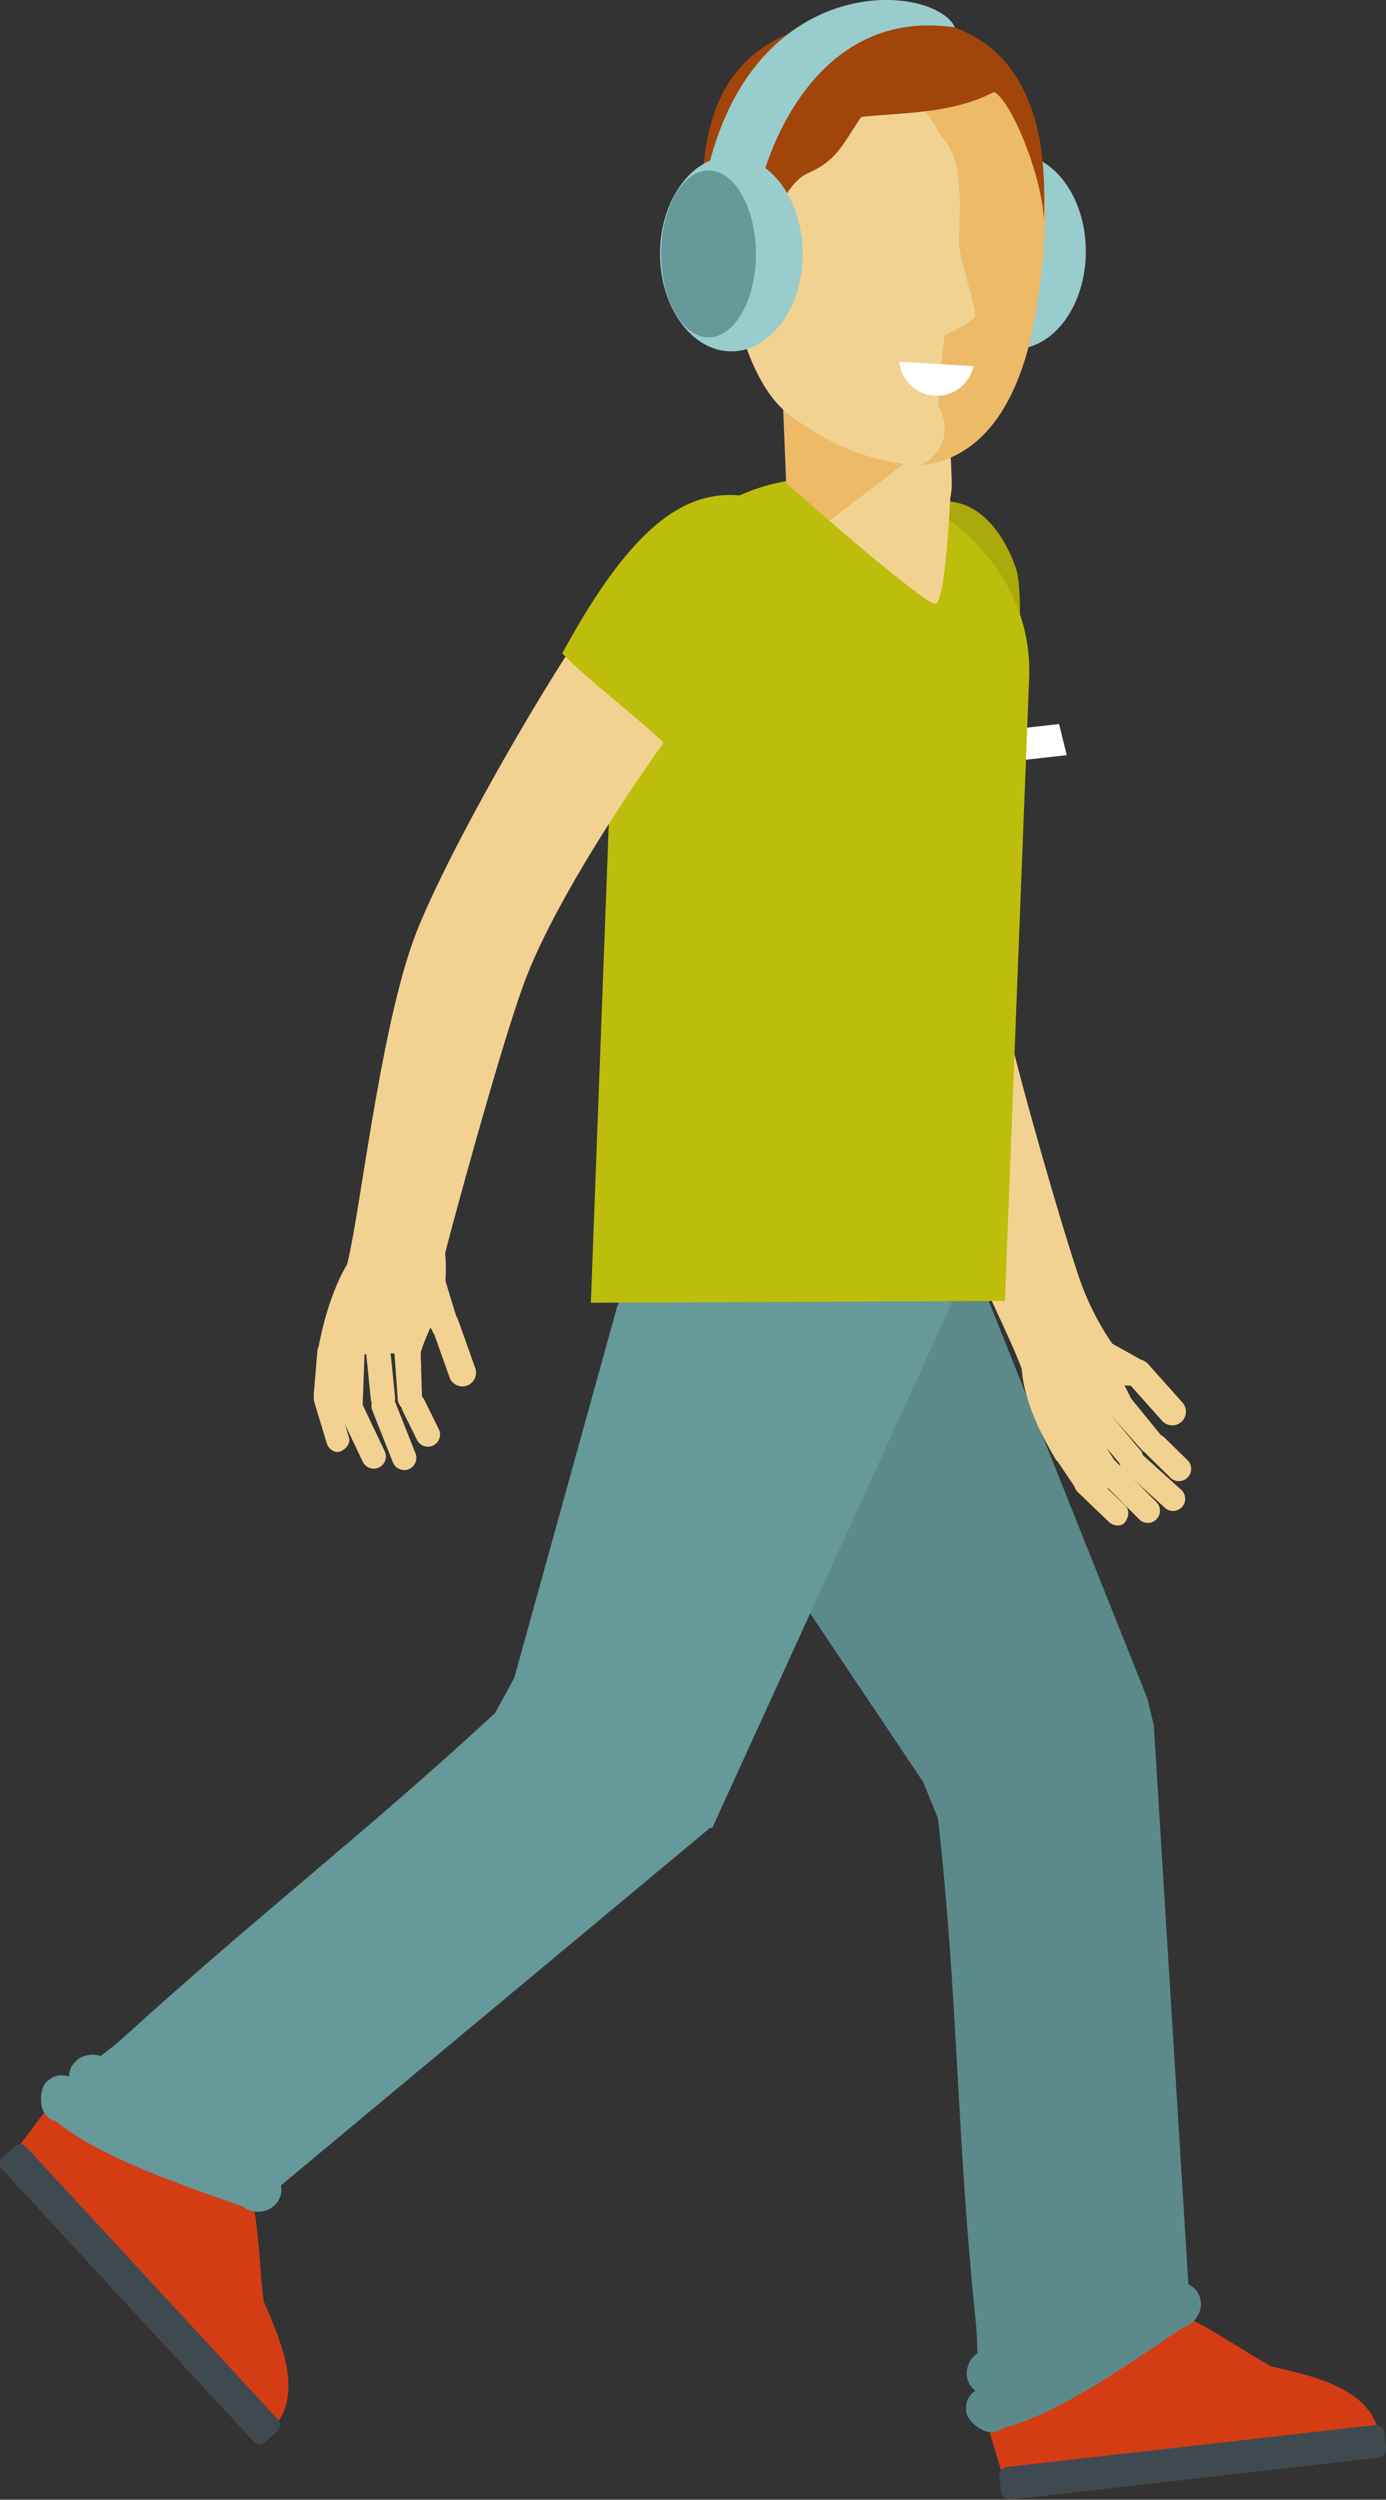 <?xml version="1.0" encoding="UTF-8"?> <svg xmlns="http://www.w3.org/2000/svg" id="_Слой_2" viewBox="0 0 83.39 150.32"><rect x="0" y="0" width="83.39" height="150.32" fill="#333333" stroke="none"/> <defs> <style>.cls-1{fill:#fff;}.cls-1,.cls-2,.cls-3,.cls-4,.cls-5,.cls-6,.cls-7,.cls-8,.cls-9,.cls-10,.cls-11{fill-rule:evenodd;}.cls-2{fill:#9cc;}.cls-3{fill:#f2d291;}.cls-4{fill:#bdbd0b;}.cls-12,.cls-9{fill:#3f4a50;}.cls-5{fill:#edba68;}.cls-6{fill:#699;}.cls-7{fill:#aaaa0a;}.cls-8{fill:#d43c13;}.cls-10{fill:#a1450b;}.cls-11{fill:#5c8a8a;}</style> </defs> <g id="_Слой_1-2"> <g> <g> <path class="cls-2" d="M61.04,20.99c2.36,0,4.29-2.63,4.29-5.87s-1.93-5.87-4.29-5.87-4.29,2.63-4.29,5.87,1.93,5.87,4.29,5.87Z"></path> <path class="cls-6" d="M59.67,20.15c1.57,0,2.85-2.26,2.85-5.02s-1.28-5.02-2.85-5.02-2.85,2.26-2.85,5.02,1.28,5.02,2.85,5.02Z"></path> </g> <g> <path class="cls-8" d="M59.56,140.61c.15,.33,.27,.69,.13,1.03-1.34,3.29,.59,5.82,.91,8.68,6.9-.78,15.57-1.77,22.46-2.56,.31-3.75-3.1-4.69-6.55-5.45-2.74-1.45-7.34-5.21-7.65-2.19-.04,.2-.06,.39-.04,.57-2.79,.52-4.76-.86-6.84-1.26-1.02-.2-3.24-.62-2.42,1.18Z"></path> <path class="cls-9" d="M82.96,147.78l-22.18,2.52c-.27,.03-.51-.16-.54-.43l-.11-.98c-.03-.27,.16-.51,.43-.54l22.18-2.52c.27-.03,.51,.16,.54,.43l.11,.98c.03,.27-.16,.51-.43,.54Z"></path> </g> <path class="cls-11" d="M55.55,107.18l.88,2.15c1.22,10.69,1.11,19.16,2.29,30.4,.05,.51,.07,1.13,.09,1.78-.44,.28-.69,.87-.64,1.33,.05,.46,.23,.7,.51,.92-.38,.29-.61,.63-.54,1.27,.07,.63,1.04,1.28,1.54,1.23,.5-.06,.47-.12,.66-.25,3.39-.87,7.54-3.82,10.85-6.06,.68-.16,1.13-.92,1.06-1.51-.07-.59-.35-.87-.75-1.08l-2.08-33.61-.37-1.54-13.51,4.98Z"></path> <polygon class="cls-11" points="38.56 79.01 40.36 84.51 57.52 110.11 69.06 102.21 57.99 74.49 38.56 79.01"></polygon> <polygon class="cls-6" points="40.68 70.01 37.12 78.61 29.02 107.83 42.85 109.93 57.27 78.35 40.68 70.01"></polygon> <g> <path class="cls-8" d="M7.22,123.72c-.18,.32-.4,.62-.75,.71-3.45,.87-4.35,3.92-6.46,5.87,4.71,5.1,10.63,11.51,15.34,16.6,3.21-1.96,1.94-5.27,.52-8.5-.45-3.07-.14-9-2.76-7.47-.19,.08-.35,.18-.48,.3-2.06-1.94-2.13-4.35-3.03-6.26-.44-.94-1.42-2.97-2.38-1.26Z"></path> <path class="cls-12" d="M7.93,126.31h.98c.27,0,.49,.22,.49,.49v22.32c0,.27-.22,.49-.49,.49h-.98c-.27,0-.49-.22-.49-.49v-22.32c0-.27,.22-.49,.49-.49Z" transform="translate(-91.39 42.35) rotate(-42.74)"></path> </g> <path class="cls-6" d="M30.94,100.9l-1.15,2.11c-7.9,7.3-13.99,11.91-22.36,19.51-.38,.35-.86,.73-1.38,1.12-.48-.19-1.11-.04-1.45,.27-.34,.32-.43,.6-.45,.96-.45-.13-.87-.12-1.34,.31-.47,.43-.42,1.59-.08,1.97,.35,.37,.37,.31,.59,.38,2.7,2.22,7.54,3.82,11.3,5.17,.53,.45,1.41,.37,1.85-.04,.44-.41,.5-.8,.43-1.24l25.88-21.55,2.52-6.5-14.37-2.48Z"></path> <path class="cls-3" d="M52.08,38.92c-.82,1.53,.14,17.92,1.61,24.5,1.35,6.05,7.32,17.03,7.93,19.36l5.47-1.74s-1.3-1.71-2.12-4.08c-1.04-3.01-3.6-11.92-4.3-15.09-1.35-6.08-1.26-16.86-.71-23.42l-7.87,.47Z"></path> <g> <path class="cls-3" d="M70.41,88.85l-1.4-1.37c-.29-.28-.29-.75,0-1.04h0c.28-.29,.75-.29,1.04,0l1.4,1.37c.29,.28,.29,.75,0,1.04h0c-.28,.29-.75,.29-1.04,.01Z"></path> <path class="cls-3" d="M70.09,90.67l-2.5-2.26c-.3-.27-.32-.73-.05-1.03h0c.27-.3,.73-.32,1.03-.05l2.5,2.26c.3,.27,.32,.74,.05,1.03h0c-.27,.3-.74,.32-1.04,.05Z"></path> <path class="cls-3" d="M68.51,91.33l-2.97-2.97c-.27-.3-.25-.76,.05-1.03h0c.3-.27,.76-.25,1.04,.05l2.97,2.97c.27,.3,.25,.76-.05,1.04h0c-.3,.27-.76,.25-1.03-.05Z"></path> <path class="cls-3" d="M66.72,91.52l-1.89-1.81c-.27-.27-.27-.71,0-.98h0c.27-.27,.71-.27,.98,0l1.89,1.81c.27,.26,.22,.67,0,.98h0c-.22,.31-.7,.26-.98,0Z"></path> <path class="cls-3" d="M64.85,89.69l-1.46-2.17c-.2-.32-.11-.75,.21-.95h0c.32-.2,.62-.54,.82-.22l1.59,2.6c.2,.32,.14,.8-.21,.95h0c-.28,.25-.74,.1-.95-.21Z"></path> <path class="cls-3" d="M66.16,89.15l-1.71-2.32c-.2-.35,.19-.85,.54-1.05h0c.35-.2,.62-.29,.82,.06l1.62,2.58c.21,.34,.04,.74-.27,1h0c-.31,.26-.76,.05-1-.27Z"></path> <path class="cls-3" d="M67.47,88.13l-1.78-2.13c-.25-.31-.2-.78,.12-1.03h0c.32-.25,.78-.2,1.03,.12l1.78,2.13c.26,.31,.15,.73-.12,1.03h0c-.27,.3-.77,.19-1.03-.12Z"></path> <path class="cls-3" d="M68.68,87.17l-1.84-2.07c-.26-.31-.22-.77,.08-1.03h0c.31-.26,.89-.26,1.15,.05l1.72,2.11c.25,.31,.28,.86-.08,1.03h0c-.26,.31-.76,.22-1.03-.08Z"></path> <path class="cls-3" d="M63.57,87.85c-.62-1.05-2.12-3.6-2.11-5.96,0-2.36,2.47-5.08,3.62-3.93,.38,1.3,1.4,2.61,1.59,3.4,.19,.79,1.12,1.97,1.52,3.1-.96,.37-2.9,1.14-4.62,3.39Z"></path> <path class="cls-3" d="M69.09,82.04l2.07,2.32c.29,.34,.25,.87-.1,1.16h0c-.34,.29-.87,.25-1.16-.1l-2.07-2.32c-.3-.34-.19-.81,.1-1.16h0c.29-.35,.86-.24,1.16,.1Z"></path> <path class="cls-3" d="M66.21,80.4l2.71,1.52c.39,.23,.52,.73,.29,1.12h0c-.23,.39-.74,.52-1.12,.29l-3.26-.13c-.45-.02,.32-2.06,.26-2.51h0c.16-.42,.73-.51,1.12-.29Z"></path> </g> <path class="cls-7" d="M60.95,45.72c-1.95-.46-7.47-.6-9.42-1.07-.85-8.84,.28-14.28,5.15-14.5,2.58-.12,3.96,2.57,4.45,4.04,.59,1.77-.09,9.03-.17,11.52Z"></path> <polygon class="cls-1" points="59.97 45.55 51.5 44.48 51.48 46.41 59.95 47.48 59.97 45.55"></polygon> <polygon class="cls-1" points="63.72 43.54 54.72 44.55 55.19 46.42 64.18 45.41 63.72 43.54"></polygon> <path class="cls-4" d="M48.91,28.76c6.87-.28,13.28,5.11,13.01,11.99l-1.46,37.48-24.91,.11,1.37-36.57c.26-6.88,5.11-12.73,11.99-13.01Z"></path> <path class="cls-3" d="M47.06,23.34l9.96-.41,.24,5.92c.02,.4-.02,.79-.09,1.17-.1,1.89-.37,6.27-.91,6.29-.26,.01-1.61-1.03-3.2-2.33l-.11-.09-.04-.03-.08-.06-.12-.1h0s-.11-.1-.11-.1l-.09-.07-.03-.02-.12-.1-.06-.05-.06-.05-.12-.1-.03-.02-.2-.17h0s-.12-.11-.12-.11l-.08-.07-.04-.03-.12-.1-.05-.04-.07-.06-.12-.1h-.01s-.1-.1-.1-.1l-.1-.08-.02-.02-.12-.1-.07-.06-.05-.04-.12-.1-.03-.03-.08-.07-.11-.1h0s-.11-.1-.11-.1l-.08-.07-.03-.02-.16-.14-.06-.05-.11-.09-.02-.02-.09-.08-.1-.08h0s-.17-.16-.17-.16l-.04-.03-.14-.12-.06-.05-.1-.09h0s-.09-.08-.09-.08l-.08-.07h-.02s-.09-.1-.09-.1l-.05-.04-.04-.04-.09-.08-.02-.02-.06-.06-.09-.08h0l-.08-.07-.06-.05-.1-.09-.04-.03-.04-.04-.08-.07h-.01s-.06-.06-.06-.06l-.06-.06h0s-.07-.06-.07-.06l-.04-.04-.02-.02-.06-.05-.02-.02-.04-.03-.06-.05h0s-.05-.05-.05-.05l-.04-.04h0s-.05-.05-.05-.05l-.02-.02-.02-.02-.04-.04h-.01s-.03-.03-.03-.03l-.03-.03-.03-.03-.02-.02h0s-.02-.03-.02-.03h0s0-.02,0-.02l-.04-.04h.04s-.23-5.68-.23-5.68Z"></path> <path class="cls-5" d="M47.06,23.34l9.96-.41,.12,2.86-7.23,5.52c-1.33-1.14-2.39-2.07-2.61-2.26l-.23-5.71Z"></path> <path class="cls-5" d="M55.33,27.99c3.42-.31,6.12-3.26,7.08-9.73,.29-1.94,.55-3.99,.46-6.35-.1-2.42-3.8-9.89-6.28-9.51-10.16,1.58-6.55,19.71-1.25,25.59Z"></path> <path class="cls-3" d="M56.62,8.2c.76,.8,1.31,1.85,1.07,6.05-.06,1.1,.69,3,.99,4.63,.08,.47-1.32,.96-1.84,1.3-.21,1.5-.3,2.96-.4,4.21,1.11,2.01-.36,3.33-1.11,3.6-3.2-.23-5.47-1.33-7.71-2.94-2.39-1.71-3.42-6.01-3.63-8.24-1.07-11.07,1.93-11.87,5.64-12.74,3.72-.87,6.22,2.62,6.99,4.13Z"></path> <path class="cls-1" d="M58.57,22.02c-.23,1.07-1.22,1.85-2.35,1.78-1.13-.07-2.01-.96-2.11-2.05l4.46,.27Z"></path> <path class="cls-10" d="M51.83,7.03c2.52-.27,5.45-.18,7.98-1.5,1.02,.5,2.9,5.04,3,7.75,.1-3.01-.15-4.99-.7-6.6-.99-2.91-3.17-5.7-8.88-5.68-7.63,.15-10.12,3.5-10.79,8.07-.38,2.62-.25,5.9,1.79,9.32-.17-2.54,.87-3.46,1.71-4.47,.89-1.07,1.39-2.94,2.7-3.52,1.73-.76,2.05-1.72,3.18-3.37Z"></path> <path class="cls-3" d="M46.29,13.55c-.16-.52-.39-.97-.98-1.23-.59-.26-1.77-.18-2.13,1.57-.36,1.74,.78,3.54,1.75,3.53,.96-.02,1.36-3.87,1.36-3.87Z"></path> <g> <g> <path class="cls-3" d="M37.5,34.85c-1.54,.8-9.95,14.9-12.43,21.17-2.28,5.76-3.52,18.19-4.32,20.47l5.65,.56s.14-.83,.79-3.25c.83-3.08,3.32-12.13,4.52-15.15,2.29-5.79,8.43-14.66,12.57-19.77l-6.77-4.03Z"></path> <path class="cls-3" d="M25.09,86.59l-.87-1.76c-.18-.36-.03-.8,.33-.98h0c.36-.18,.8-.03,.98,.33l.87,1.76c.18,.36,.03,.8-.33,.98h0c-.36,.18-.8,.03-.98-.33Z"></path> <path class="cls-3" d="M23.64,87.94l-1.24-3.13c-.15-.37,.04-.8,.41-.95h0c.37-.15,.8,.04,.95,.41l1.24,3.13c.15,.37-.04,.8-.41,.95h0c-.37,.15-.8-.04-.95-.41Z"></path> <path class="cls-3" d="M21.81,87.87l-1.8-3.79c-.16-.37,.02-.8,.39-.96h0c.37-.16,.8,.02,.96,.39l1.8,3.79c.16,.37-.02,.8-.39,.96h0c-.37,.16-.8-.02-.96-.39Z"></path> <path class="cls-3" d="M19.66,86.79l-.76-2.51c-.1-.37,.12-.75,.48-.85h0c.37-.1,.75,.11,.85,.48l.76,2.51c.11,.36-.14,.69-.48,.85h0c-.34,.16-.74-.12-.85-.48Z"></path> <path class="cls-3" d="M18.88,83.82l.22-2.61c.04-.38,.38-.65,.76-.61h0c.38,.04,.82-.04,.77,.34l-.38,3.03c-.05,.38-.39,.71-.76,.61h0c-.38,.02-.64-.38-.61-.76Z"></path> <path class="cls-3" d="M20.36,84.38l-.11-2.88c.03-.4,.63-.6,1.04-.57h0c.4,.03,.67,.11,.64,.51l-.11,3.05c-.01,.4-.38,.64-.79,.67h0c-.4,.04-.66-.38-.67-.79Z"></path> <path class="cls-3" d="M22.31,84.14l-.28-2.76c-.03-.4,.27-.76,.67-.79h0c.4-.03,.76,.27,.79,.67l.28,2.76c.04,.4-.28,.69-.67,.79h0c-.39,.1-.75-.27-.79-.67Z"></path> <path class="cls-3" d="M23.93,84.12l-.2-2.77c-.02-.4,.29-.75,.7-.77h0c.4-.02,.86,.34,.88,.74l.08,2.72c.01,.4-.3,.86-.7,.77h0c-.39,.09-.74-.29-.77-.7Z"></path> <path class="cls-3" d="M19.03,82.05c.08-1.21,.76-4.44,2.09-6.39,1.33-1.94,5.25-2.7,5.55-1.1,.3,1.6,.13,3.12-.15,3.88-.29,.76-.98,1.97-1.27,3.13-1-.24-3.52-.41-6.21,.48Z"></path> <path class="cls-3" d="M27.56,79.36l1.04,2.93c.14,.43-.09,.89-.52,1.04h0c-.43,.14-.89-.09-1.04-.52l-1.04-2.93c-.15-.42,.12-.83,.52-1.04h0c.4-.21,.88,.1,1.04,.52Z"></path> <path class="cls-3" d="M26.65,76.54l.91,2.97c.12,.44-.14,.89-.57,1.01h0c-.44,.12-.89-.14-1.01-.57l-2.26-2.35c-.31-.33,1.66-1.27,1.93-1.63h0c.41-.19,.88,.14,1.01,.57Z"></path> </g> <path class="cls-4" d="M40.48,45.21c-1.35-1.48-5.3-4.45-6.65-5.93,4.26-7.79,7.79-10.67,12.4-9.1,2.22,.76,.9,3.38,.77,5.18-.18,2.41-1.3,4.13-2.89,5.88l-3.63,3.97Z"></path> </g> <path class="cls-2" d="M45.9,10.62S48.45,.3,57.46,1.65c-1.24-2.65-12.22-3.6-14.97,8.97,1.06,.29,3.42,0,3.42,0Z"></path> <g> <path class="cls-2" d="M44,21.13c2.36,0,4.29-2.63,4.29-5.87s-1.93-5.87-4.29-5.87-4.29,2.63-4.29,5.87,1.93,5.87,4.29,5.87Z"></path> <path class="cls-6" d="M42.63,20.29c1.57,0,2.85-2.26,2.85-5.02s-1.28-5.02-2.85-5.02-2.85,2.26-2.85,5.02,1.28,5.02,2.85,5.02Z"></path> </g> </g> </g> </svg> 